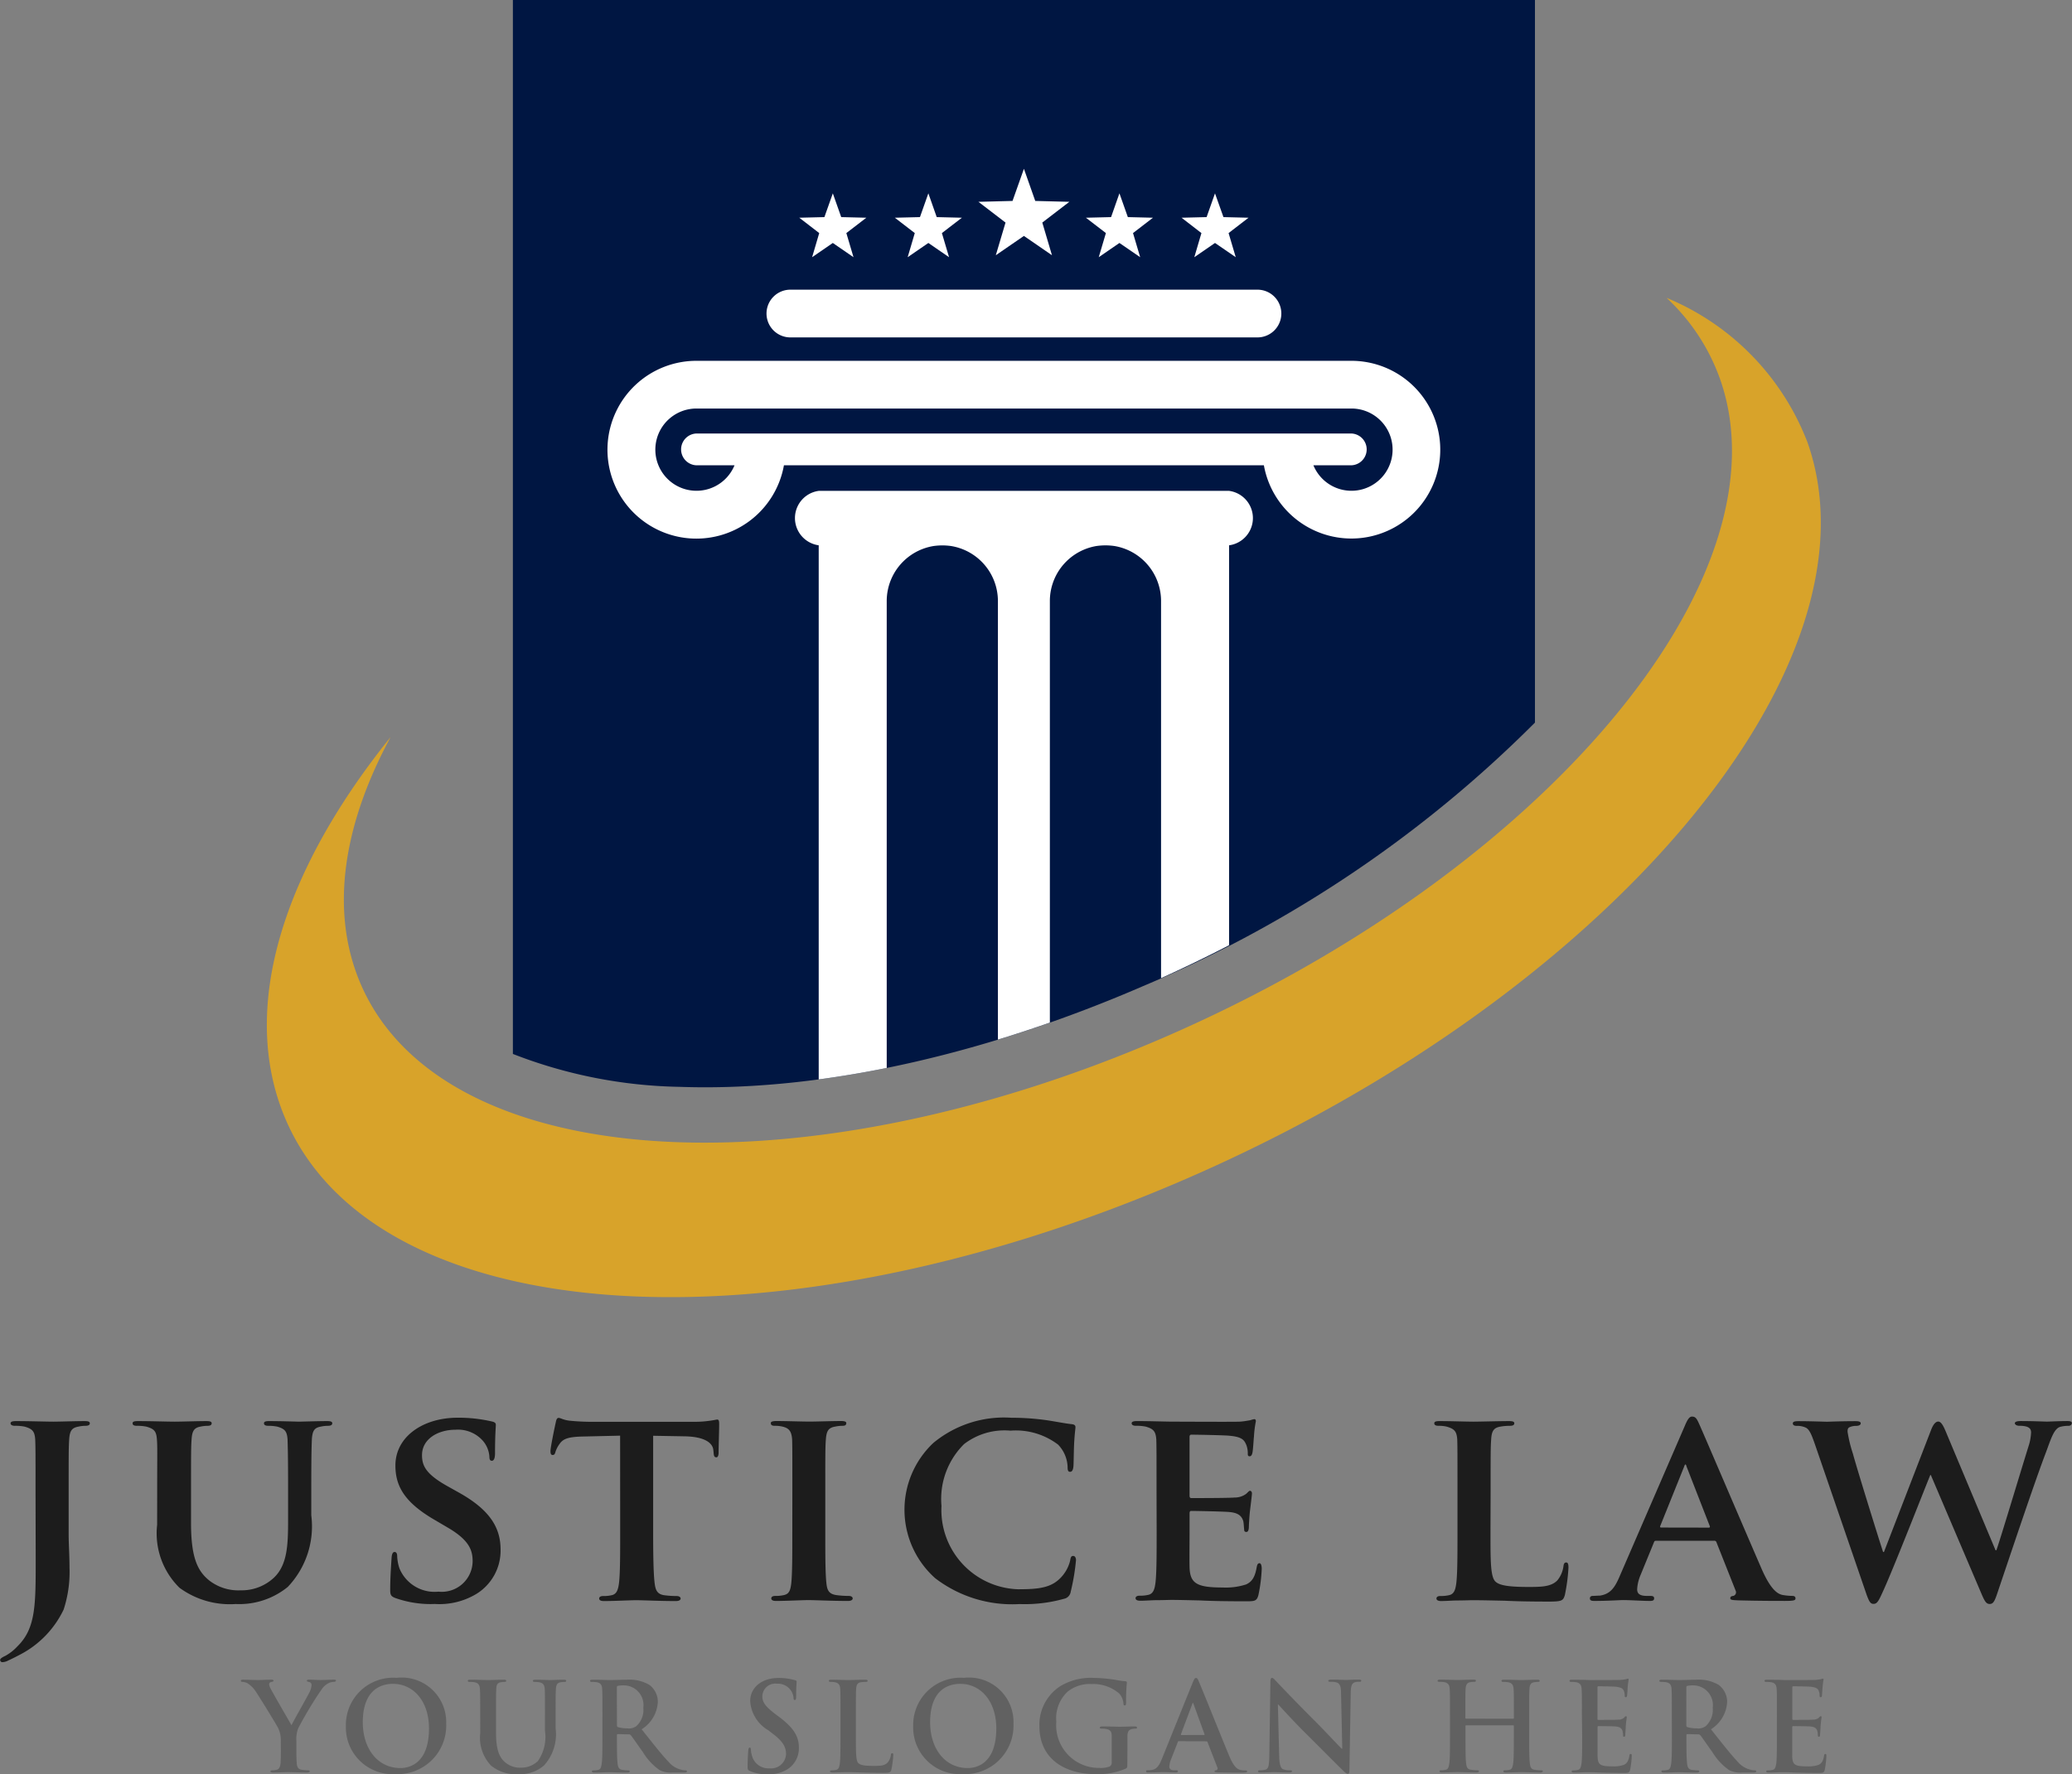 <svg xmlns="http://www.w3.org/2000/svg" width="94.44" height="80.888" viewBox="0 0 94.44 80.888"><rect x="0" y="0" width="94.44" height="80.888" fill="#808080" stroke="none"/><g id="logo_04" transform="translate(-42.094 -143.283)"><g id="text" transform="translate(42.094 207.867)"><g id="Group_395" transform="translate(0 0)"><g id="Group_410"><path d="M43.714,198.37c0-1.644,0-1.951-.015-2.3-.025-.37-.127-.484-.485-.586a2.105,2.105,0,0,0-.445-.037c-.115,0-.193-.039-.193-.115s.091-.1.256-.1c.587,0,1.4.026,1.7.026.266,0,.979-.026,1.425-.026.156,0,.231.026.231.1s-.064.115-.2.115a1.458,1.458,0,0,0-.317.037c-.307.051-.4.2-.424.586-.024.345-.024.652-.024,2.3v2.014c0,.459.039.982.039,1.529a5.512,5.512,0,0,1-.268,1.913,4.492,4.492,0,0,1-2.014,2.067c-.142.076-.319.165-.562.279a.568.568,0,0,1-.227.051.1.1,0,0,1-.09-.1c0-.05.049-.1.241-.191a2.152,2.152,0,0,0,.536-.42c.854-.829.843-1.9.843-4.03Z" transform="translate(-42.094 -195.027)" fill="#1c1c1c" /><path d="M48.06,198.37c0-1.644.015-1.951-.012-2.3-.026-.382-.128-.484-.484-.586a2.1,2.1,0,0,0-.434-.037c-.13,0-.19-.039-.19-.115s.075-.1.241-.1c.6,0,1.352.026,1.682.026.278,0,1.033-.026,1.443-.026.165,0,.238.026.238.1s-.064.115-.177.115a1.583,1.583,0,0,0-.332.037c-.292.051-.383.2-.407.586-.025.345-.025.652-.025,2.3v1.517c0,1.58.3,2.194.851,2.628a2.172,2.172,0,0,0,1.418.432,2.146,2.146,0,0,0,1.505-.572c.626-.587.65-1.53.65-2.639V198.37c0-1.644-.015-1.951-.024-2.3-.027-.37-.117-.484-.473-.586a1.993,1.993,0,0,0-.41-.037c-.126,0-.192-.039-.192-.115s.079-.1.232-.1c.575,0,1.324.026,1.337.026.127,0,.879-.026,1.313-.026.156,0,.231.026.231.1s-.066.115-.192.115a1.592,1.592,0,0,0-.332.037c-.3.051-.382.2-.407.586-.012.345-.026.652-.026,2.3v1.16a4,4,0,0,1-1.073,3.264,3.5,3.5,0,0,1-2.37.778,3.88,3.88,0,0,1-2.563-.74,3.475,3.475,0,0,1-1.02-2.87Z" transform="translate(-40.896 -195.027)" fill="#1c1c1c" /><path d="M56.567,203.321c-.175-.077-.213-.127-.213-.369,0-.587.051-1.262.062-1.442s.051-.281.14-.281.116.1.116.178a1.99,1.99,0,0,0,.1.561,1.732,1.732,0,0,0,1.783,1.07,1.407,1.407,0,0,0,1.556-1.376c0-.473-.115-.944-1.109-1.53l-.652-.383c-1.324-.777-1.759-1.505-1.759-2.461,0-1.326,1.273-2.18,2.83-2.18a6.685,6.685,0,0,1,1.594.178c.1.026.153.064.153.141,0,.14-.036.445-.036,1.3,0,.228-.054.344-.142.344s-.115-.065-.115-.193a1.229,1.229,0,0,0-.292-.712,1.51,1.51,0,0,0-1.252-.51c-.8,0-1.527.42-1.527,1.159,0,.486.177.868,1.184,1.428l.458.256c1.48.816,1.939,1.645,1.939,2.627a2.316,2.316,0,0,1-1.124,2.028,3.268,3.268,0,0,1-1.873.446A4.807,4.807,0,0,1,56.567,203.321Z" transform="translate(-38.569 -195.057)" fill="#1c1c1c" /><path d="M65.386,195.926l-1.671.039c-.65.012-.918.089-1.084.332a1.3,1.3,0,0,0-.192.369c-.022.091-.049.141-.127.141s-.1-.065-.1-.178c0-.178.22-1.226.243-1.313.025-.14.064-.2.127-.2.09,0,.2.089.485.126a10.086,10.086,0,0,0,1.122.052h4.552a4.827,4.827,0,0,0,.763-.052c.18-.024.269-.05.307-.05.077,0,.09.065.09.229,0,.229-.026,1.034-.026,1.315-.012.113-.04.177-.1.177-.09,0-.116-.05-.128-.216l-.012-.116c-.024-.279-.319-.611-1.327-.625l-1.416-.025v4.386c0,.994.012,1.85.066,2.321.039.306.1.509.43.561a4.351,4.351,0,0,0,.575.039c.13,0,.181.062.181.112,0,.079-.09.117-.219.117-.738,0-1.49-.039-1.81-.039-.253,0-1.019.039-1.464.039-.143,0-.22-.039-.22-.117,0-.05.04-.112.181-.112a1.6,1.6,0,0,0,.394-.039c.229-.052.293-.256.332-.574.051-.459.051-1.314.051-2.308Z" transform="translate(-37.122 -195.057)" fill="#1c1c1c" /><path d="M71.246,198.37c0-1.644,0-1.951-.01-2.3-.027-.37-.141-.5-.383-.572a1.427,1.427,0,0,0-.409-.051c-.115,0-.18-.026-.18-.128,0-.064.09-.09.269-.09.419,0,1.185.026,1.5.026.281,0,1.009-.026,1.44-.026.141,0,.231.026.231.09,0,.1-.062.128-.177.128a1.592,1.592,0,0,0-.332.037c-.307.051-.394.2-.422.586-.026.345-.026.652-.026,2.3v1.912c0,1.046,0,1.913.054,2.372.036.292.112.458.445.51a4.243,4.243,0,0,0,.572.039c.127,0,.178.062.178.112,0,.079-.09.117-.217.117-.738,0-1.5-.039-1.81-.039-.256,0-1.021.039-1.467.039-.141,0-.217-.039-.217-.117,0-.05.039-.112.178-.112a1.7,1.7,0,0,0,.4-.039c.229-.052.292-.2.332-.524.049-.445.049-1.312.049-2.358Z" transform="translate(-35.131 -195.027)" fill="#1c1c1c" /><path d="M76.553,202.428a4.181,4.181,0,0,1-.087-6.171,5.05,5.05,0,0,1,3.557-1.147,11.333,11.333,0,0,1,1.631.115c.422.064.789.141,1.121.177.128.014.167.066.167.13,0,.089-.026.216-.051.6-.026.357-.026.955-.039,1.174-.012.151-.049.268-.153.268s-.115-.09-.115-.231a1.541,1.541,0,0,0-.433-1.008,3.18,3.18,0,0,0-2.169-.637,3.023,3.023,0,0,0-2.116.612,3.518,3.518,0,0,0-1.03,2.819,3.614,3.614,0,0,0,3.493,3.8c.994,0,1.542-.077,1.987-.575a1.708,1.708,0,0,0,.383-.726c.027-.166.051-.218.141-.218s.127.1.127.192a9.7,9.7,0,0,1-.241,1.439.38.38,0,0,1-.3.321,6.62,6.62,0,0,1-2.027.242A5.769,5.769,0,0,1,76.553,202.428Z" transform="translate(-33.924 -195.057)" fill="#1c1c1c" /><path d="M84.586,198.387c0-1.644,0-1.951-.011-2.3-.027-.37-.13-.484-.485-.586a2.118,2.118,0,0,0-.446-.037c-.116,0-.192-.039-.192-.115s.09-.1.256-.1c.587,0,1.3.026,1.62.026.355,0,2.842.014,3.059,0s.38-.052.47-.064a1.451,1.451,0,0,1,.181-.05c.062,0,.075.05.075.1a4.907,4.907,0,0,0-.087.7c-.015.115-.039.586-.066.715-.01.05-.036.178-.126.178s-.089-.052-.089-.14a1.026,1.026,0,0,0-.077-.4c-.087-.191-.178-.343-.738-.394-.192-.027-1.532-.051-1.761-.051-.051,0-.079.037-.079.1v2.676c0,.064.015.115.079.115.256,0,1.707,0,1.966-.025a.877.877,0,0,0,.534-.167c.09-.076.126-.14.177-.14s.089.051.089.116-.022.241-.089.791c-.026.217-.051.65-.051.726s-.011.243-.113.243c-.076,0-.1-.039-.1-.091-.015-.113-.015-.253-.04-.394-.065-.218-.2-.383-.626-.422-.2-.024-1.478-.051-1.758-.051-.051,0-.066.051-.066.115v.868c0,.369-.011,1.287,0,1.608.027.737.37.9,1.52.9a3,3,0,0,0,1.058-.141c.282-.128.409-.357.484-.8.025-.115.052-.166.127-.166s.1.142.1.256a7.093,7.093,0,0,1-.153,1.2c-.076.279-.177.279-.6.279-.841,0-1.518-.011-2.067-.039-.548-.011-.967-.024-1.3-.024-.126,0-.368.012-.635.012s-.549.026-.779.026c-.14,0-.217-.039-.217-.117,0-.05.041-.112.18-.112a1.68,1.68,0,0,0,.4-.039c.228-.052.292-.256.33-.574.051-.459.051-1.314.051-2.309Z" transform="translate(-31.872 -195.045)" fill="#1c1c1c" /><path d="M97.074,200.282c0,1.391,0,2.078.242,2.281.192.167.626.231,1.493.231.6,0,1.033-.012,1.313-.3a1.289,1.289,0,0,0,.279-.651c.012-.1.04-.166.127-.166s.1.113.1.241a8.194,8.194,0,0,1-.166,1.251c-.075.242-.126.292-.713.292-.8,0-1.454-.011-2.014-.039-.561-.011-1.033-.024-1.492-.024-.126,0-.37.012-.637.012s-.549.026-.777.026c-.142,0-.217-.039-.217-.117,0-.05.036-.112.177-.112a1.68,1.68,0,0,0,.4-.039c.231-.052.292-.256.33-.574.051-.459.051-1.314.051-2.308V198.37c0-1.644,0-1.951-.011-2.3-.025-.37-.127-.484-.485-.586a1.52,1.52,0,0,0-.37-.037c-.126,0-.192-.039-.192-.115s.077-.1.243-.1c.524,0,1.237.026,1.544.026.266,0,1.185-.026,1.618-.026.166,0,.243.026.243.1s-.062.115-.2.115a2.537,2.537,0,0,0-.433.037c-.307.051-.4.2-.422.586-.025.345-.025.652-.025,2.3Z" transform="translate(-29.139 -195.027)" fill="#1c1c1c" /><path d="M103.216,200.73c-.064,0-.075.012-.1.077l-.6,1.465a1.945,1.945,0,0,0-.163.665c0,.191.1.306.445.306h.163c.141,0,.166.05.166.112,0,.091-.064.117-.178.117-.37,0-.89-.039-1.25-.039-.113,0-.713.039-1.3.039-.138,0-.2-.026-.2-.117,0-.062.04-.112.127-.112s.228-.014.332-.014c.509-.077.7-.408.93-.957l2.932-6.77c.127-.307.217-.435.332-.435.166,0,.22.1.331.344.268.6,2.141,4.987,2.857,6.632.434.982.753,1.121.955,1.16a2.822,2.822,0,0,0,.422.039q.153,0,.153.112c0,.091-.064.117-.485.117-.394,0-1.21,0-2.153-.026-.2-.012-.334-.012-.334-.091,0-.062.027-.1.142-.112a.171.171,0,0,0,.1-.243l-.869-2.193a.1.1,0,0,0-.112-.077Zm2.4-.6c.049,0,.061-.026.049-.065l-1.058-2.715c-.014-.037-.024-.1-.051-.1s-.051.065-.062.1l-1.086,2.7c-.025.05,0,.076.039.076Z" transform="translate(-27.733 -195.068)" fill="#1c1c1c" /><path d="M108.623,196.292c-.142-.4-.232-.651-.4-.753a.906.906,0,0,0-.433-.089c-.115,0-.176-.039-.176-.115s.089-.1.253-.1c.572,0,1.2.026,1.3.026s.649-.026,1.3-.026c.163,0,.242.026.242.1s-.089.115-.206.115a.714.714,0,0,0-.279.051c-.1.037-.115.1-.115.216a6.244,6.244,0,0,0,.242.994c.192.713,1.212,3.991,1.378,4.489h.039l2.141-5.546c.115-.307.232-.4.332-.4.128,0,.228.166.368.511l2.245,5.354h.04c.216-.625,1.071-3.481,1.465-4.744a2.338,2.338,0,0,0,.115-.624c0-.18-.1-.306-.547-.306-.1,0-.193-.051-.193-.115s.091-.1.268-.1c.587,0,1.1.026,1.2.026.079,0,.562-.026.93-.026.13,0,.2.026.2.09s-.051.128-.153.128a1.445,1.445,0,0,0-.394.051c-.268.1-.394.509-.624,1.134-.524,1.366-1.671,4.807-2.219,6.427-.127.383-.193.51-.355.51s-.232-.127-.4-.525l-2.282-5.353h-.025c-.192.458-1.695,4.31-2.155,5.3-.2.446-.268.574-.434.574-.141,0-.2-.116-.307-.4Z" transform="translate(-25.899 -195.027)" fill="#1c1c1c" /></g><g id="Group_411" transform="translate(10.978 11.915)"><path d="M52.716,207.466a1.218,1.218,0,0,0-.126-.586c-.039-.091-.792-1.321-.987-1.613a1.324,1.324,0,0,0-.388-.409.54.54,0,0,0-.236-.071c-.044,0-.084-.012-.084-.051s.04-.051.107-.051c.1,0,.521.017.7.017.12,0,.348-.017.6-.017.056,0,.084.017.084.051s-.039.039-.125.061a.1.1,0,0,0-.077.1.511.511,0,0,0,.067.19c.079.168.863,1.517.953,1.674.056-.133.76-1.367.838-1.539a.773.773,0,0,0,.077-.291.134.134,0,0,0-.116-.14c-.051-.012-.1-.024-.1-.056s.03-.051.1-.051c.185,0,.365.017.528.017.122,0,.493-.017.6-.017.064,0,.1.01.1.046s-.046.056-.107.056a.586.586,0,0,0-.246.065.838.838,0,0,0-.3.276,17.387,17.387,0,0,0-1.07,1.78,1.361,1.361,0,0,0-.082.559v.46c0,.089,0,.323.016.56.01.161.059.286.229.307a2.321,2.321,0,0,0,.281.024c.061,0,.087.015.087.044s-.044.056-.117.056c-.353,0-.706-.017-.854-.017s-.493.017-.7.017c-.08,0-.123-.011-.123-.056,0-.029.026-.044.09-.044a.869.869,0,0,0,.195-.024c.112-.021.163-.146.176-.307.014-.237.014-.471.014-.56Z" transform="translate(-50.896 -204.606)" fill="#616161" /><path d="M54.734,206.817a2.154,2.154,0,0,1,2.31-2.2,2.031,2.031,0,0,1,2.262,2.094,2.213,2.213,0,0,1-2.318,2.295A2.131,2.131,0,0,1,54.734,206.817Zm3.788.106c0-1.255-.721-2.032-1.641-2.032-.641,0-1.376.358-1.376,1.752,0,1.162.642,2.087,1.719,2.087C57.614,208.73,58.522,208.539,58.522,206.923Z" transform="translate(-49.947 -204.622)" fill="#616161" /><path d="M59.755,206.309c0-.851,0-1.008-.012-1.187s-.056-.279-.241-.319a1.293,1.293,0,0,0-.22-.015c-.059,0-.092-.012-.092-.051s.036-.051.121-.051c.3,0,.651.017.818.017.135,0,.488-.017.69-.017.084,0,.122.01.122.051s-.035.051-.091.051a.956.956,0,0,0-.162.015c-.15.03-.2.123-.2.319-.012.18-.012.337-.012,1.187v.783c0,.812.161,1.154.435,1.376a1.041,1.041,0,0,0,.7.229,1.1,1.1,0,0,0,.772-.3,1.929,1.929,0,0,0,.324-1.387v-.7c0-.851,0-1.008-.01-1.187s-.056-.279-.241-.319a1.2,1.2,0,0,0-.2-.015c-.061,0-.1-.012-.1-.051s.042-.051.12-.051c.286,0,.636.017.644.017.065,0,.419-.017.639-.017.077,0,.116.01.116.051s-.034.051-.1.051a.926.926,0,0,0-.163.015c-.151.03-.195.123-.207.319-.012.18-.012.337-.012,1.187v.6a2.117,2.117,0,0,1-.528,1.685,1.684,1.684,0,0,1-1.167.4,1.8,1.8,0,0,1-1.242-.387,1.84,1.84,0,0,1-.5-1.482Z" transform="translate(-48.846 -204.606)" fill="#616161" /><path d="M64.223,206.309c0-.851,0-1.008-.011-1.187s-.054-.279-.239-.319a1.313,1.313,0,0,0-.219-.015c-.061,0-.095-.012-.095-.051s.04-.051.122-.051c.3,0,.65.017.77.017.187,0,.614-.017.787-.017a1.79,1.79,0,0,1,1.03.241.971.971,0,0,1,.38.767,1.568,1.568,0,0,1-.738,1.253c.5.627.884,1.125,1.216,1.473a1.107,1.107,0,0,0,.626.38.861.861,0,0,0,.156.017c.044,0,.067.015.067.044,0,.045-.039.056-.107.056h-.534a1.143,1.143,0,0,1-.6-.106,2.7,2.7,0,0,1-.767-.823c-.224-.309-.48-.69-.554-.773a.118.118,0,0,0-.1-.037l-.486-.011c-.027,0-.044.011-.044.044v.079c0,.521,0,.962.029,1.2.015.161.049.286.217.307a2.545,2.545,0,0,0,.276.024c.044,0,.065.015.065.044s-.039.056-.112.056c-.323,0-.737-.017-.823-.017-.1,0-.458.017-.681.017-.074,0-.112-.017-.112-.056s.024-.044.09-.044a.9.9,0,0,0,.2-.024c.112-.021.138-.146.161-.307.029-.237.029-.677.029-1.194Zm.661.44c0,.064.011.085.049.1a1.552,1.552,0,0,0,.425.056.572.572,0,0,0,.4-.095.989.989,0,0,0,.328-.841.9.9,0,0,0-.857-1.024,1.283,1.283,0,0,0-.3.022c-.037.011-.049.032-.049.079Z" transform="translate(-47.742 -204.606)" fill="#616161" /><path d="M69.523,208.865c-.09-.039-.107-.066-.107-.19,0-.309.022-.645.03-.733s.021-.146.065-.146.056.05.056.095a1.144,1.144,0,0,0,.051.286.773.773,0,0,0,.8.566.68.68,0,0,0,.75-.64c0-.273-.082-.531-.548-.894l-.258-.2a1.664,1.664,0,0,1-.828-1.328c0-.615.514-1.058,1.293-1.058a2.661,2.661,0,0,1,.743.1c.052.011.08.029.08.066,0,.074-.021.234-.021.672,0,.122-.02.167-.061.167s-.059-.032-.059-.1a.676.676,0,0,0-.146-.369.71.71,0,0,0-.61-.274.589.589,0,0,0-.665.577c0,.258.127.453.592.807l.156.117c.68.509.918.894.918,1.426a1.131,1.131,0,0,1-.524.975,1.631,1.631,0,0,1-.892.229A1.931,1.931,0,0,1,69.523,208.865Z" transform="translate(-46.319 -204.622)" fill="#616161" /><path d="M73.617,207.293c0,.717,0,1.1.115,1.2.1.084.243.122.68.122.3,0,.514,0,.655-.156a.706.706,0,0,0,.146-.335c0-.051.015-.085.061-.085s.046.029.046.1a4.666,4.666,0,0,1-.085.645c-.034.122-.064.15-.353.15-.4,0-.695-.01-.945-.016s-.455-.017-.685-.017c-.061,0-.182,0-.319.006s-.273.011-.384.011c-.074,0-.112-.017-.112-.056s.024-.044.087-.044a.877.877,0,0,0,.2-.024c.112-.021.141-.146.163-.307.026-.237.026-.677.026-1.194v-.984c0-.851,0-1.008-.009-1.187s-.056-.279-.242-.319a.931.931,0,0,0-.185-.015c-.061,0-.092-.012-.092-.051s.036-.051.118-.051c.266,0,.62.017.771.017.133,0,.54-.017.76-.017.077,0,.117.01.117.051s-.032.051-.1.051a1.7,1.7,0,0,0-.217.015c-.151.03-.195.123-.207.319-.01.18-.01.337-.01,1.187Z" transform="translate(-45.584 -204.606)" fill="#616161" /><path d="M75.467,206.817a2.155,2.155,0,0,1,2.311-2.2,2.029,2.029,0,0,1,2.261,2.094,2.213,2.213,0,0,1-2.317,2.295A2.131,2.131,0,0,1,75.467,206.817Zm3.788.106c0-1.255-.721-2.032-1.639-2.032-.644,0-1.377.358-1.377,1.752,0,1.162.644,2.087,1.717,2.087C78.348,208.73,79.255,208.539,79.255,206.923Z" transform="translate(-44.823 -204.622)" fill="#616161" /><path d="M84.087,208.557c0,.151-.007.163-.074.2a3.179,3.179,0,0,1-1.349.252c-1.371,0-2.584-.649-2.584-2.194a2.094,2.094,0,0,1,.972-1.831,2.722,2.722,0,0,1,1.505-.364,6.943,6.943,0,0,1,.991.089,3.834,3.834,0,0,0,.444.064c.067.005.075.029.075.066a8.229,8.229,0,0,0-.036.919c0,.089-.017.116-.064.116s-.049-.027-.056-.071a.773.773,0,0,0-.187-.465,1.791,1.791,0,0,0-1.25-.437,1.615,1.615,0,0,0-1.109.347,1.66,1.66,0,0,0-.514,1.371,1.943,1.943,0,0,0,1.947,2.105,1.24,1.24,0,0,0,.478-.062.2.2,0,0,0,.1-.207v-.525c0-.281,0-.493,0-.662,0-.188-.056-.279-.242-.317a1.038,1.038,0,0,0-.217-.018c-.05,0-.085-.011-.085-.045s.039-.056.117-.056c.292,0,.645.016.813.016s.468-.016.654-.016c.072,0,.111.011.111.056s-.031.045-.072.045a.782.782,0,0,0-.148.018c-.153.027-.21.122-.215.317,0,.17,0,.393,0,.673Z" transform="translate(-43.683 -204.622)" fill="#616161" /><path d="M85.475,207.505c-.032,0-.04.01-.051.044l-.3.768a1.084,1.084,0,0,0-.086.34c0,.1.051.175.224.175h.085c.066,0,.084.01.084.044s-.032.056-.095.056c-.178,0-.419-.017-.595-.017-.061,0-.368.017-.66.017-.074,0-.1-.011-.1-.056s.021-.044.065-.044a1.453,1.453,0,0,0,.173-.012c.258-.032.365-.225.478-.5l1.4-3.47c.069-.165.1-.226.158-.226s.082.051.138.181c.135.307,1.03,2.545,1.388,3.4.212.5.375.582.493.61a1.2,1.2,0,0,0,.236.024c.045,0,.074,0,.074.044s-.051.056-.258.056-.609,0-1.058-.011c-.1-.006-.167-.006-.167-.045s.021-.044.077-.05a.092.092,0,0,0,.051-.128l-.448-1.154a.055.055,0,0,0-.056-.039Zm1.14-.281c.029,0,.034-.016.029-.032l-.5-1.377c-.007-.024-.012-.051-.029-.051s-.027.027-.032.051l-.514,1.371c-.01.022,0,.039.022.039Z" transform="translate(-42.72 -204.622)" fill="#616161" /><path d="M89.034,208.17c.01.438.082.584.195.621a.86.86,0,0,0,.292.041c.061,0,.1.01.1.044s-.051.056-.13.056c-.363,0-.587-.017-.695-.017-.051,0-.312.017-.6.017-.076,0-.125-.006-.125-.056,0-.034.032-.044.091-.044a.947.947,0,0,0,.251-.03c.143-.044.166-.207.173-.693l.049-3.3c0-.112.016-.191.072-.191s.112.074.21.173c.066.072.917.969,1.735,1.781.38.38,1.135,1.186,1.232,1.276h.027l-.056-2.513c0-.342-.056-.448-.191-.505a.988.988,0,0,0-.3-.031c-.069,0-.09-.019-.09-.051s.064-.051.146-.051c.292,0,.557.017.677.017.064,0,.273-.017.548-.017.074,0,.13.006.13.051s-.034.051-.1.051a.71.71,0,0,0-.171.015c-.156.045-.2.163-.207.476l-.061,3.532c0,.122-.019.172-.072.172s-.127-.06-.188-.122c-.353-.337-1.071-1.07-1.654-1.646-.609-.6-1.23-1.287-1.329-1.394h-.017Z" transform="translate(-41.709 -204.622)" fill="#616161" /><path d="M98.074,206.465a.034.034,0,0,0,.034-.039v-.117c0-.851,0-1.008-.012-1.187s-.056-.279-.241-.319a1.281,1.281,0,0,0-.217-.015c-.064,0-.095-.012-.095-.051s.039-.051.116-.051c.3,0,.656.017.807.017.135,0,.488-.017.7-.017.079,0,.12.01.12.051s-.034.051-.1.051a1.1,1.1,0,0,0-.161.015c-.151.03-.2.123-.207.319-.012.18-.012.337-.012,1.187v.984c0,.516,0,.957.03,1.2.015.156.049.281.217.3a2.34,2.34,0,0,0,.287.024c.061,0,.089.015.089.044s-.047.056-.112.056c-.363,0-.716-.017-.872-.017-.13,0-.483.017-.7.017-.077,0-.117-.017-.117-.056s.022-.044.089-.044a.93.93,0,0,0,.2-.024c.111-.021.138-.146.162-.307.027-.237.027-.677.027-1.194V206.8a.032.032,0,0,0-.034-.034H95.935c-.015,0-.032,0-.032.034v.491c0,.516,0,.957.027,1.2.017.156.049.281.219.3a2.3,2.3,0,0,0,.284.024c.061,0,.087.015.087.044s-.041.056-.111.056c-.363,0-.717-.017-.873-.017-.128,0-.481.017-.706.017-.071,0-.11-.017-.11-.056s.02-.044.087-.044a.9.9,0,0,0,.2-.024c.111-.021.138-.146.162-.307.027-.237.027-.677.027-1.194v-.984c0-.851,0-1.008-.012-1.187s-.056-.279-.241-.319a1.271,1.271,0,0,0-.217-.015c-.061,0-.095-.012-.095-.051s.041-.051.116-.051c.3,0,.656.017.807.017.133,0,.488-.017.706-.017.079,0,.117.01.117.051s-.034.051-.1.051a1.1,1.1,0,0,0-.163.015c-.151.03-.195.123-.207.319-.01.18-.01.337-.01,1.187v.117a.034.034,0,0,0,.032.039Z" transform="translate(-40.085 -204.606)" fill="#616161" /><path d="M100.018,206.318c0-.851,0-1.008-.012-1.187s-.055-.279-.238-.319a1.317,1.317,0,0,0-.219-.015c-.062,0-.095-.012-.095-.051s.039-.051.122-.051c.151,0,.314.006.453.006s.276.011.353.011c.178,0,1.291,0,1.4-.008a1.984,1.984,0,0,0,.242-.032.557.557,0,0,1,.09-.024c.026,0,.034.024.034.052a3.558,3.558,0,0,0-.046.363c0,.056-.017.3-.026.369-.007.027-.017.062-.056.062s-.051-.027-.051-.079a.579.579,0,0,0-.034-.2c-.04-.1-.1-.168-.375-.2-.095-.01-.682-.021-.794-.021-.029,0-.039.016-.039.056v1.416c0,.04,0,.062.039.062.125,0,.767,0,.9-.011a.385.385,0,0,0,.267-.085c.04-.044.061-.071.091-.071s.039.01.039.044-.022.123-.046.409c0,.112-.022.335-.022.375s0,.106-.049.106-.051-.024-.051-.05a1.465,1.465,0,0,0-.021-.2c-.03-.111-.107-.2-.314-.217-.1-.011-.661-.017-.794-.017-.029,0-.034.022-.034.056v.441c0,.191,0,.7,0,.868.01.387.1.47.67.47a1.406,1.406,0,0,0,.529-.069c.143-.066.212-.183.251-.414.012-.061.021-.082.064-.082s.044.044.044.1a4.11,4.11,0,0,1-.074.62c-.039.146-.09.146-.3.146-.419,0-.728-.01-.969-.016s-.414-.018-.582-.018c-.061,0-.186,0-.319.006s-.273.011-.385.011c-.072,0-.111-.018-.111-.056s.021-.044.09-.044a.925.925,0,0,0,.2-.024c.11-.021.138-.146.161-.307.029-.237.029-.677.029-1.194Z" transform="translate(-38.894 -204.615)" fill="#616161" /><path d="M103.305,206.309c0-.851,0-1.008-.011-1.187s-.056-.279-.239-.319a1.313,1.313,0,0,0-.219-.015c-.062,0-.1-.012-.1-.051s.041-.051.125-.051c.3,0,.65.017.767.017.19,0,.616-.017.789-.017a1.79,1.79,0,0,1,1.03.241.971.971,0,0,1,.38.767,1.568,1.568,0,0,1-.738,1.253c.5.627.884,1.125,1.213,1.473a1.118,1.118,0,0,0,.629.38.861.861,0,0,0,.156.017c.046,0,.065.015.065.044,0,.045-.039.056-.1.056h-.53a1.147,1.147,0,0,1-.6-.106,2.7,2.7,0,0,1-.767-.823c-.224-.309-.483-.69-.554-.773a.118.118,0,0,0-.1-.037l-.486-.011c-.027,0-.044.011-.044.044v.079c0,.521,0,.962.029,1.2.015.161.049.286.217.307a2.546,2.546,0,0,0,.276.024c.044,0,.065.015.065.044s-.039.056-.111.056c-.324,0-.738-.017-.822-.017-.107,0-.46.017-.685.017-.072,0-.109-.017-.109-.056s.019-.044.087-.044a.925.925,0,0,0,.2-.024c.112-.021.138-.146.161-.307.029-.237.029-.677.029-1.194Zm.661.44c0,.064.011.085.051.1a1.524,1.524,0,0,0,.424.056.571.571,0,0,0,.4-.095,1,1,0,0,0,.329-.841.9.9,0,0,0-.858-1.024,1.231,1.231,0,0,0-.294.022c-.04.011-.051.032-.051.079Z" transform="translate(-38.083 -204.606)" fill="#616161" /><path d="M107.145,206.318c0-.851,0-1.008-.01-1.187s-.056-.279-.241-.319a1.3,1.3,0,0,0-.22-.015c-.061,0-.095-.012-.095-.051s.039-.051.125-.051c.151,0,.312.006.453.006s.276.011.35.011c.181,0,1.3,0,1.4-.008a1.926,1.926,0,0,0,.239-.032.554.554,0,0,1,.092-.024c.026,0,.031.024.031.052s-.026.106-.044.363c-.007.056-.019.3-.029.369,0,.027-.015.062-.056.062s-.049-.027-.049-.079a.616.616,0,0,0-.035-.2c-.039-.1-.095-.168-.374-.2-.1-.01-.682-.021-.794-.021-.03,0-.041.016-.041.056v1.416c0,.04.007.062.041.062.122,0,.767,0,.894-.011a.4.4,0,0,0,.271-.085c.039-.044.06-.071.087-.071s.041.01.041.044-.022.123-.046.409c0,.112-.022.335-.022.375s0,.106-.051.106a.044.044,0,0,1-.049-.05c-.007-.056-.007-.131-.024-.2-.027-.111-.1-.2-.312-.217-.107-.011-.661-.017-.8-.017-.026,0-.034.022-.034.056v.441c0,.191,0,.7,0,.868.011.387.1.47.672.47a1.4,1.4,0,0,0,.528-.069c.145-.066.211-.183.252-.414.01-.061.021-.082.06-.082s.045.044.045.1a4.277,4.277,0,0,1-.074.62c-.036.146-.087.146-.3.146-.419,0-.726-.01-.967-.016s-.414-.018-.582-.018c-.061,0-.183,0-.319.006s-.273.011-.388.011c-.07,0-.112-.018-.112-.056s.025-.044.094-.044a.856.856,0,0,0,.2-.024c.115-.021.141-.146.166-.307.026-.237.026-.677.026-1.194Z" transform="translate(-37.133 -204.615)" fill="#616161" /></g></g></g><g id="logo" transform="translate(54.257 143.283)"><g id="Group_396"><path d="M60.838,143.283h46.585v32.943a55.765,55.765,0,0,1-17.874,12.02c-6.435,2.791-14.059,4.836-21.121,4.587a21.929,21.929,0,0,1-7.59-1.5V143.283Z" transform="translate(-49.624 -143.283)" fill="#001642" fill-rule="evenodd" /><path d="M72.018,161.337h18.7v20.578c-1.03.533-2.069,1.033-3.1,1.5v-17.2a2.542,2.542,0,0,0-2.535-2.535h0a2.541,2.541,0,0,0-2.533,2.535v19.226c-.779.272-1.569.533-2.368.776v-20a2.542,2.542,0,0,0-2.535-2.535h0a2.543,2.543,0,0,0-2.533,2.535v21.292q-1.549.314-3.1.523V161.337Z" transform="translate(-46.861 -138.821)" fill="#fff" fill-rule="evenodd" /><path d="M68.348,156.473H98.2a4.051,4.051,0,1,1-3.987,4.763H72.337a4.053,4.053,0,1,1-3.99-4.763Zm26.265,2.175H68.348a1.875,1.875,0,1,0,1.737,2.588H68.348a.725.725,0,0,1,0-1.449H98.2a.725.725,0,0,1,0,1.449H96.47a1.875,1.875,0,1,0,1.734-2.588H94.613Z" transform="translate(-48.769 -140.023)" fill="#fff" /><path d="M71.222,156.048a1.088,1.088,0,1,1,0-2.175H92.445a1.088,1.088,0,1,1,0,2.175Z" transform="translate(-47.327 -140.666)" fill="#fff" /><path d="M72.234,163.709a1.252,1.252,0,0,1,0-2.482h18.7a1.252,1.252,0,0,1,0,2.482Z" transform="translate(-47.077 -138.848)" fill="#fff" /><path d="M72.834,150.353l.382,1.081,1.145.028-.911.7.326,1.1-.943-.649-.943.649.324-1.1-.909-.7,1.145-.028.383-1.081Z" transform="translate(-47.037 -141.536)" fill="#fff" fill-rule="evenodd" /><path d="M76.326,150.353l.38,1.081,1.147.028-.911.7.326,1.1-.943-.649-.943.649.324-1.1-.909-.7,1.145-.028.382-1.081Z" transform="translate(-46.174 -141.536)" fill="#fff" fill-rule="evenodd" /><path d="M79.926,149.455l.516,1.464,1.554.04-1.233.946.441,1.49-1.279-.881-1.281.881.443-1.49-1.235-.946,1.554-.04.519-1.464Z" transform="translate(-45.419 -141.758)" fill="#fff" fill-rule="evenodd" /><path d="M83.309,150.353l.382,1.081,1.145.028-.909.7.326,1.1-.945-.649-.943.649.326-1.1-.911-.7,1.147-.028.38-1.081Z" transform="translate(-44.448 -141.536)" fill="#fff" fill-rule="evenodd" /><path d="M86.8,150.353l.385,1.081,1.143.028-.909.7.326,1.1-.945-.649-.943.649.324-1.1-.906-.7,1.142-.028.382-1.081Z" transform="translate(-43.584 -141.536)" fill="#fff" fill-rule="evenodd" /><path d="M57.477,174.209c-4.708,5.854-6.745,11.867-5.027,16.767,3.576,10.2,22.06,11.707,41.286,3.366s31.91-23.371,28.336-33.57a11.642,11.642,0,0,0-6.428-6.6,9.3,9.3,0,0,1,2.443,3.715c3.194,9.112-8.138,22.536-25.311,29.988s-33.686,6.1-36.881-3.008c-1.111-3.173-.46-6.868,1.583-10.653Z" transform="translate(-51.847 -140.593)" fill="#d8a32a" fill-rule="evenodd" /></g></g></g></svg> 